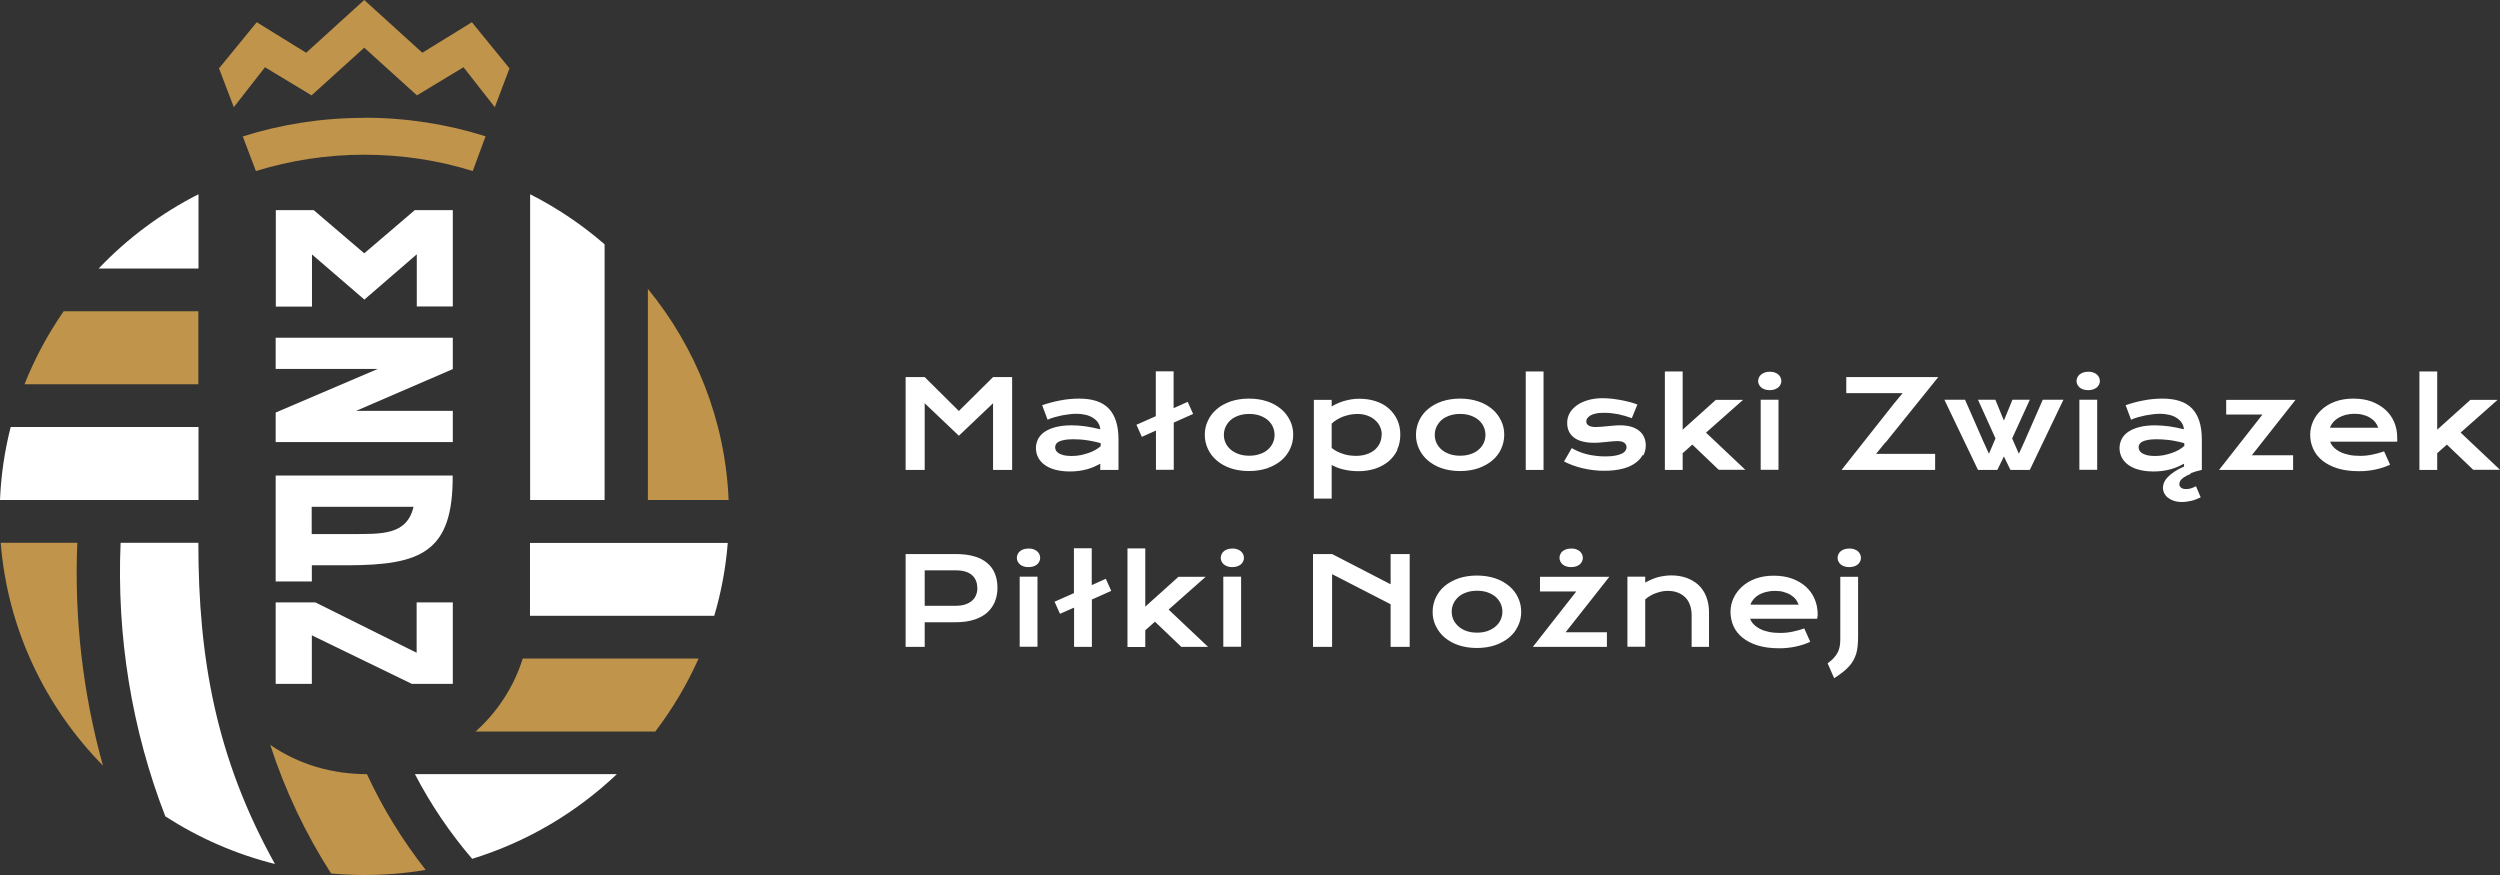 <?xml version="1.0" encoding="UTF-8"?>
<svg xmlns="http://www.w3.org/2000/svg" width="300" height="105" viewBox="0 0 300 105" fill="none">
  <rect x="0" y="0" width="300" height="105" fill="#333333" stroke="none"/>
  <g clip-path="url(#clip0_625_779)">
    <path d="M11.841 32.221C15.276 28.609 19.326 25.588 23.82 23.309V32.221H11.841ZM74.022 92.898C69.169 97.506 63.24 101.034 56.661 103.059C53.996 99.954 51.689 96.544 49.792 92.898H74.005H74.022ZM87.333 65.133C87.094 68.155 86.547 71.075 85.709 73.893H63.599C63.599 73.674 63.599 73.455 63.599 73.252V65.15H87.333V65.133ZM33.013 103.684C28.279 102.502 23.837 100.544 19.838 97.962C15.789 87.497 13.994 76.307 14.473 65.133H23.802C23.802 79.041 25.938 90.991 32.995 103.684M63.616 23.309C66.845 24.946 69.853 26.972 72.552 29.318V60.002H63.616V23.309ZM23.82 60.002H0C0.12 56.998 0.564 54.061 1.282 51.243H23.82V60.002Z" fill="white"></path>
    <path d="M12.354 91.869C5.433 84.83 0.905 75.48 0.085 65.133H9.278C8.902 74.146 9.927 83.159 12.354 91.869ZM51.056 104.392C48.664 104.797 46.203 105 43.709 105C42.359 105 41.026 104.932 39.727 104.814C36.669 100.038 34.208 94.873 32.431 89.388C35.866 91.75 39.881 92.898 44.033 92.898C45.93 97 48.305 100.848 51.073 104.375M83.829 79.024C82.445 82.147 80.685 85.084 78.635 87.784H57.071C59.685 85.438 61.667 82.434 62.727 79.024H83.829ZM77.746 34.668C83.471 41.656 87.042 50.432 87.435 60.002H77.746V34.668ZM2.939 46.111C4.169 43.006 5.758 40.069 7.638 37.352H23.802V46.111H2.939Z" fill="#C0944A"></path>
    <path d="M49.621 60.813C48.836 64.256 45.726 64.07 42.274 64.087H37.404V60.813H49.621ZM54.303 57.066H33.081V69.775H37.421V67.834H41.813C50.51 67.8 54.389 66.264 54.32 57.066M54.337 40.525H33.081V44.272H45.333L33.081 49.504V53.049H54.337V49.302H42.735L54.337 44.289V40.525ZM49.997 36.778H54.337V29.284V25.216H49.775L43.709 30.398L37.643 25.216H33.098V36.795H37.438V30.533L43.726 35.951L50.014 30.516V36.778H49.997ZM54.337 82.062V72.29H49.997V78.332L37.848 72.29H33.081V82.062H37.421V76.24L49.416 82.062H54.355H54.337Z" fill="white"></path>
    <path d="M43.709 14.127C48.784 14.127 53.671 14.903 58.267 16.355L56.73 20.524C52.612 19.241 48.237 18.566 43.709 18.566C39.181 18.566 34.824 19.258 30.706 20.524L29.134 16.372C33.73 14.92 38.617 14.144 43.692 14.144" fill="#C0944A"></path>
    <path d="M43.709 5.722L37.387 11.444L31.799 8.068L28.057 12.861L26.28 8.203L30.808 2.667L36.738 6.329L43.709 0L50.681 6.329L56.627 2.667L61.138 8.203L59.378 12.861L55.619 8.068L50.032 11.444L43.709 5.722Z" fill="#C0944A"></path>
    <path d="M148.932 69.201H146.796V77.606H148.932V69.201ZM124.498 69.201H122.362V77.606H124.498V69.201ZM117.287 70.534C117.287 70.855 117.235 71.159 117.116 71.429C117.013 71.699 116.842 71.918 116.62 72.104C116.398 72.29 116.125 72.442 115.8 72.543C115.476 72.644 115.1 72.695 114.672 72.695H110.964V68.441H114.672C115.544 68.441 116.193 68.627 116.62 68.998C117.048 69.37 117.27 69.876 117.27 70.534M119.388 72.188C119.594 71.682 119.696 71.142 119.696 70.534C119.696 69.91 119.594 69.336 119.388 68.83C119.183 68.323 118.876 67.901 118.449 67.547C118.022 67.192 117.509 66.922 116.877 66.754C116.244 66.568 115.493 66.484 114.621 66.484H108.675V77.623H110.964V74.669H114.638C115.51 74.669 116.262 74.568 116.894 74.366C117.526 74.163 118.056 73.876 118.466 73.505C118.876 73.134 119.183 72.695 119.388 72.205M124.72 67.378C124.788 67.243 124.822 67.108 124.822 66.939C124.822 66.77 124.788 66.635 124.72 66.5C124.651 66.365 124.566 66.247 124.446 66.146C124.327 66.045 124.173 65.96 124.002 65.91C123.831 65.842 123.643 65.825 123.421 65.825C123.199 65.825 123.011 65.859 122.84 65.91C122.669 65.96 122.533 66.045 122.396 66.146C122.276 66.247 122.191 66.365 122.122 66.5C122.054 66.635 122.02 66.787 122.02 66.939C122.02 67.091 122.054 67.243 122.122 67.378C122.191 67.513 122.276 67.631 122.396 67.733C122.515 67.834 122.669 67.918 122.84 67.969C123.011 68.036 123.199 68.053 123.421 68.053C123.643 68.053 123.831 68.019 124.002 67.969C124.173 67.918 124.31 67.834 124.446 67.733C124.566 67.631 124.651 67.513 124.72 67.378ZM131.008 71.952L133.349 70.906L132.699 69.454L131.008 70.214V65.791H128.872V71.176L126.548 72.205L127.197 73.657L128.889 72.914V77.623H131.025V71.969L131.008 71.952ZM144.968 77.623L140.235 73.15L144.678 69.218H141.414L137.433 72.796V65.808H135.297V77.64H137.433V75.632L138.594 74.602L141.756 77.623H144.968ZM149.171 67.378C149.24 67.243 149.274 67.108 149.274 66.939C149.274 66.77 149.24 66.635 149.171 66.5C149.103 66.365 149.018 66.247 148.898 66.146C148.778 66.045 148.625 65.96 148.454 65.91C148.283 65.842 148.095 65.825 147.873 65.825C147.651 65.825 147.463 65.859 147.309 65.91C147.138 65.96 146.984 66.045 146.865 66.146C146.745 66.247 146.66 66.365 146.591 66.5C146.523 66.635 146.489 66.787 146.489 66.939C146.489 67.091 146.523 67.243 146.591 67.378C146.66 67.513 146.745 67.631 146.865 67.733C146.984 67.834 147.138 67.918 147.309 67.969C147.48 68.036 147.668 68.053 147.873 68.053C148.078 68.053 148.283 68.019 148.454 67.969C148.625 67.918 148.761 67.834 148.898 67.733C149.018 67.631 149.103 67.513 149.171 67.378ZM166.874 77.623H169.163V66.484H166.874V70.112L159.851 66.484H157.561V77.623H159.851V68.897L166.874 72.509V77.623ZM180.287 73.404C180.287 73.741 180.219 74.062 180.082 74.366C179.946 74.669 179.74 74.94 179.484 75.159C179.228 75.395 178.903 75.564 178.527 75.716C178.151 75.851 177.724 75.918 177.246 75.918C176.767 75.918 176.34 75.851 175.964 75.716C175.588 75.581 175.264 75.395 175.007 75.159C174.751 74.923 174.546 74.669 174.409 74.366C174.273 74.062 174.204 73.741 174.204 73.404C174.204 73.066 174.273 72.745 174.409 72.442C174.546 72.138 174.751 71.868 175.007 71.631C175.264 71.395 175.588 71.226 175.964 71.091C176.34 70.956 176.767 70.889 177.246 70.889C177.724 70.889 178.151 70.956 178.527 71.091C178.903 71.226 179.228 71.412 179.484 71.631C179.74 71.868 179.946 72.138 180.082 72.442C180.219 72.745 180.287 73.066 180.287 73.404ZM182.167 75.108C182.423 74.585 182.543 74.011 182.543 73.421C182.543 72.83 182.423 72.256 182.167 71.716C181.928 71.193 181.569 70.72 181.107 70.332C180.646 69.944 180.099 69.623 179.433 69.403C178.784 69.184 178.049 69.066 177.229 69.066C176.408 69.066 175.691 69.184 175.024 69.403C174.375 69.64 173.811 69.944 173.35 70.332C172.888 70.72 172.547 71.193 172.29 71.716C172.051 72.239 171.915 72.813 171.915 73.421C171.915 74.028 172.034 74.585 172.29 75.108C172.547 75.632 172.888 76.104 173.35 76.492C173.811 76.881 174.358 77.201 175.024 77.421C175.674 77.64 176.408 77.758 177.229 77.758C178.049 77.758 178.766 77.64 179.433 77.421C180.082 77.184 180.646 76.881 181.107 76.492C181.569 76.104 181.928 75.632 182.167 75.108ZM189.839 67.378C189.907 67.243 189.942 67.108 189.942 66.939C189.942 66.77 189.907 66.635 189.839 66.5C189.771 66.365 189.685 66.247 189.566 66.146C189.446 66.045 189.292 65.96 189.121 65.91C188.95 65.842 188.763 65.825 188.54 65.825C188.318 65.825 188.13 65.859 187.959 65.91C187.789 65.96 187.652 66.045 187.515 66.146C187.378 66.247 187.31 66.365 187.242 66.5C187.173 66.635 187.139 66.787 187.139 66.939C187.139 67.091 187.173 67.243 187.242 67.378C187.31 67.513 187.396 67.631 187.515 67.733C187.635 67.834 187.789 67.918 187.959 67.969C188.13 68.036 188.318 68.053 188.54 68.053C188.763 68.053 188.95 68.019 189.121 67.969C189.292 67.918 189.429 67.834 189.566 67.733C189.685 67.631 189.771 67.513 189.839 67.378ZM187.874 75.868L193.12 69.218H184.798V70.973H189.156L183.944 77.623H192.829V75.868H187.874ZM202.962 77.623H205.081V73.488C205.081 72.762 204.961 72.121 204.739 71.564C204.517 71.007 204.192 70.551 203.799 70.18C203.389 69.808 202.911 69.538 202.364 69.336C201.817 69.15 201.219 69.049 200.57 69.049C200.074 69.049 199.562 69.117 199.049 69.235C198.536 69.37 197.99 69.589 197.426 69.91V69.201H195.29V77.606H197.426V71.935C197.597 71.766 197.802 71.615 198.024 71.496C198.246 71.361 198.468 71.26 198.707 71.176C198.946 71.091 199.186 71.024 199.425 70.973C199.664 70.922 199.903 70.906 200.143 70.906C200.587 70.906 200.98 70.973 201.322 71.108C201.68 71.243 201.971 71.429 202.227 71.682C202.484 71.935 202.671 72.239 202.791 72.594C202.928 72.948 202.996 73.37 202.996 73.826V77.623H202.962ZM215.863 72.56H210.053C210.122 72.34 210.258 72.121 210.412 71.918C210.583 71.716 210.788 71.547 211.027 71.395C211.283 71.243 211.574 71.125 211.899 71.041C212.24 70.956 212.599 70.906 213.009 70.906C213.385 70.906 213.744 70.939 214.052 71.041C214.359 71.125 214.65 71.243 214.889 71.395C215.128 71.547 215.333 71.716 215.487 71.918C215.641 72.121 215.76 72.34 215.846 72.577M218.118 73.961C218.118 73.859 218.118 73.775 218.118 73.707C218.118 73.066 217.999 72.458 217.759 71.885C217.52 71.311 217.161 70.821 216.717 70.416C216.273 70.011 215.709 69.674 215.06 69.437C214.41 69.201 213.676 69.083 212.855 69.083C212.035 69.083 211.318 69.201 210.668 69.437C210.019 69.674 209.489 69.994 209.045 70.399C208.601 70.804 208.259 71.26 208.02 71.783C207.781 72.306 207.661 72.847 207.661 73.421C207.661 74.028 207.781 74.602 208.02 75.142C208.259 75.682 208.635 76.138 209.113 76.526C209.592 76.914 210.207 77.235 210.925 77.454C211.642 77.674 212.48 77.792 213.436 77.792C213.812 77.792 214.171 77.792 214.513 77.741C214.855 77.708 215.179 77.657 215.487 77.589C215.794 77.522 216.102 77.438 216.375 77.353C216.666 77.252 216.939 77.151 217.23 77.016L216.512 75.412C216.068 75.564 215.606 75.699 215.111 75.8C214.633 75.902 214.137 75.952 213.641 75.952C213.146 75.952 212.702 75.918 212.292 75.834C211.881 75.75 211.523 75.632 211.232 75.48C210.925 75.328 210.668 75.142 210.463 74.94C210.258 74.737 210.104 74.501 210.019 74.248H218.067C218.067 74.248 218.067 74.079 218.084 73.994M220.528 78.281C220.408 78.518 220.254 78.737 220.049 78.957C219.861 79.176 219.605 79.379 219.314 79.598L220.1 81.387C220.493 81.134 220.818 80.898 221.126 80.661C221.416 80.425 221.672 80.206 221.878 79.969C222.083 79.733 222.271 79.497 222.407 79.243C222.544 78.99 222.664 78.72 222.749 78.433C222.834 78.146 222.886 77.826 222.92 77.488C222.954 77.151 222.971 76.762 222.971 76.357V69.218H220.835V76.678C220.835 76.999 220.818 77.286 220.767 77.556C220.716 77.826 220.63 78.079 220.528 78.298M223.313 66.939C223.313 66.787 223.279 66.635 223.21 66.5C223.142 66.365 223.057 66.247 222.937 66.146C222.817 66.045 222.681 65.96 222.493 65.91C222.322 65.842 222.134 65.825 221.912 65.825C221.69 65.825 221.502 65.859 221.331 65.91C221.16 65.96 221.006 66.045 220.886 66.146C220.767 66.247 220.681 66.365 220.613 66.5C220.545 66.635 220.511 66.787 220.511 66.939C220.511 67.091 220.545 67.243 220.613 67.378C220.681 67.513 220.767 67.631 220.886 67.733C221.006 67.834 221.16 67.918 221.331 67.969C221.502 68.036 221.69 68.053 221.912 68.053C222.134 68.053 222.322 68.019 222.493 67.969C222.664 67.918 222.8 67.834 222.937 67.733C223.057 67.631 223.142 67.513 223.21 67.378C223.279 67.243 223.313 67.108 223.313 66.939Z" fill="white"></path>
    <path d="M251.661 47.968H249.525V56.373H251.661V47.968ZM213.419 47.968H211.283V56.373H213.419V47.968ZM119.166 56.39H121.456V45.251H119.166L115.065 49.318L110.964 45.251H108.675V56.39H110.964V48.39L115.065 52.289L119.166 48.39V56.39ZM132.084 53.538C131.913 53.69 131.708 53.842 131.469 53.977C131.23 54.112 130.957 54.247 130.649 54.348C130.341 54.449 130.017 54.551 129.675 54.618C129.316 54.686 128.957 54.719 128.581 54.719C128.223 54.719 127.932 54.686 127.676 54.635C127.437 54.567 127.232 54.5 127.061 54.399C126.907 54.297 126.787 54.196 126.719 54.061C126.651 53.943 126.616 53.808 126.616 53.673C126.616 53.538 126.651 53.42 126.719 53.302C126.787 53.183 126.907 53.082 127.061 52.998C127.232 52.913 127.437 52.846 127.71 52.795C127.966 52.745 128.308 52.711 128.701 52.711C128.889 52.711 129.111 52.711 129.367 52.728C129.624 52.728 129.897 52.761 130.188 52.795C130.478 52.829 130.786 52.88 131.11 52.947C131.435 53.015 131.76 53.082 132.084 53.183V53.555V53.538ZM132.084 56.39H134.22V52.728C134.22 51.074 133.827 49.842 133.058 49.031C132.289 48.221 131.093 47.833 129.504 47.833C129.145 47.833 128.769 47.85 128.393 47.884C128.018 47.917 127.625 47.968 127.232 48.052C126.856 48.12 126.48 48.204 126.104 48.306C125.728 48.407 125.386 48.508 125.061 48.626L125.711 50.365C125.967 50.247 126.258 50.145 126.548 50.061C126.856 49.977 127.146 49.909 127.454 49.842C127.761 49.791 128.052 49.74 128.342 49.706C128.633 49.673 128.889 49.656 129.145 49.656C129.59 49.656 129.983 49.706 130.324 49.791C130.666 49.875 130.974 50.01 131.213 50.179C131.469 50.348 131.657 50.533 131.794 50.77C131.93 50.989 132.016 51.242 132.033 51.513C131.418 51.361 130.82 51.242 130.239 51.158C129.658 51.074 129.111 51.04 128.581 51.04C127.881 51.04 127.249 51.107 126.719 51.242C126.189 51.377 125.745 51.563 125.386 51.799C125.027 52.036 124.771 52.323 124.583 52.66C124.412 52.998 124.31 53.369 124.31 53.757C124.31 54.145 124.395 54.534 124.566 54.871C124.737 55.209 124.993 55.513 125.335 55.766C125.677 56.019 126.087 56.221 126.599 56.356C127.095 56.492 127.693 56.576 128.342 56.576C128.735 56.576 129.111 56.559 129.47 56.508C129.829 56.458 130.153 56.39 130.461 56.306C130.769 56.221 131.059 56.12 131.315 56.002C131.572 55.884 131.811 55.766 132.033 55.648V56.441L132.084 56.39ZM140.833 50.719L143.174 49.673L142.525 48.221L140.833 48.981V44.559H138.697V49.943L136.373 50.972L137.022 52.424L138.714 51.664V56.373H140.85V50.719H140.833ZM152.948 52.188C152.948 52.525 152.879 52.846 152.743 53.15C152.606 53.453 152.401 53.724 152.145 53.943C151.888 54.179 151.564 54.365 151.188 54.483C150.812 54.618 150.385 54.686 149.906 54.686C149.428 54.686 149.001 54.618 148.625 54.483C148.249 54.348 147.924 54.162 147.668 53.943C147.411 53.707 147.206 53.453 147.07 53.15C146.933 52.846 146.865 52.525 146.865 52.188C146.865 51.85 146.933 51.529 147.07 51.225C147.206 50.922 147.411 50.652 147.668 50.415C147.924 50.179 148.249 50.01 148.625 49.875C149.001 49.74 149.428 49.673 149.906 49.673C150.385 49.673 150.812 49.74 151.188 49.875C151.564 50.01 151.888 50.196 152.145 50.415C152.401 50.652 152.606 50.905 152.743 51.225C152.879 51.529 152.948 51.85 152.948 52.188ZM154.81 53.875C155.049 53.352 155.186 52.778 155.186 52.171C155.186 51.563 155.067 51.006 154.81 50.483C154.554 49.96 154.212 49.487 153.751 49.099C153.289 48.711 152.743 48.39 152.076 48.171C151.427 47.951 150.692 47.833 149.872 47.833C149.052 47.833 148.334 47.951 147.668 48.171C147.018 48.407 146.455 48.711 146.01 49.099C145.549 49.487 145.19 49.96 144.951 50.483C144.695 51.006 144.575 51.58 144.575 52.171C144.575 52.761 144.695 53.335 144.951 53.875C145.19 54.399 145.549 54.871 146.01 55.259C146.472 55.648 147.018 55.968 147.668 56.188C148.317 56.407 149.052 56.525 149.872 56.525C150.692 56.525 151.41 56.407 152.076 56.188C152.726 55.952 153.289 55.648 153.751 55.259C154.212 54.871 154.554 54.399 154.81 53.875ZM165.797 52.137C165.797 52.491 165.729 52.829 165.592 53.15C165.456 53.453 165.251 53.724 164.994 53.96C164.738 54.179 164.413 54.365 164.02 54.5C163.644 54.635 163.2 54.703 162.705 54.703C162.465 54.703 162.226 54.686 161.97 54.652C161.713 54.618 161.457 54.567 161.218 54.483C160.979 54.399 160.722 54.314 160.483 54.196C160.244 54.078 160.022 53.926 159.8 53.757V50.837C159.971 50.669 160.176 50.5 160.415 50.365C160.654 50.23 160.893 50.095 161.167 49.993C161.44 49.892 161.713 49.825 162.004 49.757C162.294 49.706 162.585 49.673 162.875 49.673C163.32 49.673 163.73 49.74 164.089 49.875C164.447 50.01 164.755 50.179 165.011 50.415C165.268 50.635 165.473 50.905 165.609 51.209C165.746 51.513 165.814 51.833 165.814 52.171M167.66 53.96C167.916 53.42 168.036 52.812 168.036 52.154C168.036 51.496 167.916 50.922 167.677 50.398C167.438 49.875 167.096 49.419 166.669 49.031C166.242 48.643 165.712 48.356 165.114 48.154C164.516 47.951 163.849 47.85 163.132 47.85C162.824 47.85 162.499 47.867 162.192 47.917C161.884 47.968 161.577 48.035 161.286 48.12C160.996 48.204 160.722 48.306 160.466 48.424C160.21 48.542 159.988 48.66 159.8 48.778V47.985H157.664V59.834H159.8V55.8C159.988 55.901 160.21 56.002 160.449 56.103C160.688 56.205 160.945 56.272 161.235 56.34C161.508 56.407 161.799 56.458 162.106 56.492C162.414 56.525 162.705 56.542 163.012 56.542C163.73 56.542 164.396 56.441 165.028 56.238C165.644 56.036 166.173 55.732 166.635 55.361C167.079 54.972 167.438 54.517 167.694 53.977M178.254 52.188C178.254 52.525 178.186 52.846 178.049 53.15C177.912 53.453 177.707 53.724 177.451 53.943C177.194 54.179 176.87 54.365 176.494 54.483C176.118 54.618 175.691 54.686 175.212 54.686C174.734 54.686 174.307 54.618 173.931 54.483C173.555 54.348 173.23 54.162 172.974 53.943C172.718 53.707 172.513 53.453 172.376 53.15C172.239 52.846 172.171 52.525 172.171 52.188C172.171 51.85 172.239 51.529 172.376 51.225C172.513 50.922 172.718 50.652 172.974 50.415C173.23 50.179 173.555 50.01 173.931 49.875C174.307 49.74 174.734 49.673 175.212 49.673C175.691 49.673 176.118 49.74 176.494 49.875C176.87 50.01 177.194 50.196 177.451 50.415C177.707 50.652 177.912 50.905 178.049 51.225C178.186 51.529 178.254 51.85 178.254 52.188ZM180.133 53.875C180.373 53.352 180.509 52.778 180.509 52.171C180.509 51.563 180.39 51.006 180.133 50.483C179.877 49.96 179.535 49.487 179.074 49.099C178.613 48.711 178.066 48.39 177.4 48.171C176.75 47.951 176.015 47.833 175.212 47.833C174.409 47.833 173.675 47.951 173.008 48.171C172.359 48.407 171.795 48.711 171.351 49.099C170.889 49.487 170.53 49.96 170.291 50.483C170.052 51.006 169.915 51.58 169.915 52.171C169.915 52.761 170.035 53.335 170.291 53.875C170.548 54.399 170.889 54.871 171.351 55.259C171.812 55.648 172.359 55.968 173.008 56.188C173.657 56.407 174.392 56.525 175.212 56.525C176.033 56.525 176.75 56.407 177.4 56.188C178.049 55.952 178.613 55.648 179.074 55.259C179.535 54.871 179.894 54.399 180.133 53.875ZM183.09 56.39H185.225V44.575H183.09V56.39ZM197.187 54.669C197.392 54.297 197.494 53.875 197.494 53.437C197.494 53.099 197.426 52.778 197.306 52.491C197.187 52.205 196.999 51.951 196.742 51.732C196.486 51.513 196.178 51.344 195.802 51.225C195.427 51.107 194.982 51.04 194.47 51.04C194.196 51.04 193.923 51.04 193.667 51.074C193.41 51.09 193.154 51.124 192.898 51.141C192.658 51.158 192.419 51.192 192.197 51.209C191.975 51.225 191.753 51.242 191.548 51.242C191.326 51.242 191.138 51.242 190.984 51.192C190.83 51.158 190.71 51.124 190.625 51.057C190.54 50.989 190.471 50.922 190.42 50.854C190.386 50.77 190.352 50.685 190.352 50.584C190.352 50.449 190.386 50.314 190.471 50.196C190.557 50.078 190.676 49.96 190.847 49.858C191.018 49.757 191.24 49.673 191.514 49.622C191.787 49.555 192.129 49.538 192.522 49.538C193.103 49.538 193.649 49.605 194.196 49.706C194.743 49.825 195.273 49.977 195.82 50.179L196.486 48.542C196.23 48.441 195.939 48.339 195.597 48.255C195.273 48.171 194.914 48.086 194.555 48.019C194.196 47.951 193.837 47.901 193.462 47.85C193.086 47.816 192.727 47.782 192.385 47.782C191.736 47.782 191.138 47.85 190.608 48.002C190.078 48.154 189.617 48.356 189.241 48.626C188.865 48.896 188.575 49.2 188.37 49.555C188.164 49.909 188.062 50.314 188.062 50.736C188.062 51.074 188.113 51.394 188.233 51.681C188.352 51.968 188.54 52.221 188.797 52.441C189.053 52.66 189.378 52.829 189.788 52.947C190.198 53.065 190.693 53.133 191.257 53.133C191.514 53.133 191.787 53.133 192.043 53.099C192.3 53.082 192.556 53.048 192.778 53.032C193.017 53.015 193.239 52.981 193.462 52.964C193.684 52.947 193.872 52.93 194.06 52.93C194.47 52.93 194.76 52.998 194.931 53.15C195.102 53.285 195.187 53.47 195.187 53.656C195.187 53.791 195.153 53.926 195.068 54.061C194.982 54.196 194.846 54.314 194.658 54.416C194.47 54.517 194.196 54.601 193.872 54.669C193.547 54.736 193.137 54.77 192.641 54.77C191.907 54.77 191.206 54.686 190.522 54.534C189.822 54.365 189.19 54.112 188.609 53.774L187.686 55.378C187.977 55.529 188.318 55.681 188.677 55.816C189.036 55.952 189.429 56.07 189.839 56.171C190.249 56.272 190.693 56.356 191.138 56.407C191.599 56.475 192.06 56.492 192.556 56.492C193.359 56.492 194.06 56.407 194.675 56.255C195.29 56.103 195.785 55.884 196.195 55.597C196.606 55.31 196.913 54.989 197.118 54.601M209.455 56.39L204.722 51.917L209.165 47.985H205.901L201.92 51.563V44.575H199.784V56.39H201.92V54.382L203.082 53.352L206.243 56.373H209.455V56.39ZM213.659 46.145C213.727 46.01 213.761 45.875 213.761 45.723C213.761 45.571 213.727 45.419 213.659 45.284C213.59 45.149 213.505 45.031 213.385 44.93C213.266 44.829 213.112 44.744 212.941 44.694C212.77 44.626 212.582 44.609 212.36 44.609C212.138 44.609 211.95 44.643 211.796 44.694C211.625 44.761 211.471 44.829 211.352 44.93C211.232 45.031 211.147 45.149 211.078 45.284C211.01 45.419 210.976 45.571 210.976 45.723C210.976 45.875 211.01 46.027 211.078 46.145C211.147 46.28 211.232 46.398 211.352 46.5C211.471 46.601 211.625 46.685 211.796 46.736C211.967 46.786 212.155 46.82 212.36 46.82C212.565 46.82 212.77 46.786 212.941 46.736C213.112 46.668 213.248 46.601 213.385 46.5C213.505 46.398 213.59 46.28 213.659 46.145ZM226.286 53.082L232.591 45.251H221.553V47.175H228.319L227.243 48.474L220.989 56.39H232.215V54.466H225.124L226.252 53.082H226.286ZM243.578 56.39L247.611 47.968H245.133L242.912 53.032L242.263 54.449L241.459 52.61L243.578 47.968H241.494L240.468 50.466L239.443 47.968H237.359L239.46 52.61L238.674 54.449L238.025 53.032L235.804 47.968H233.326L237.359 56.39H239.682L240.468 54.77L241.254 56.39H243.578ZM251.883 46.145C251.951 46.01 251.985 45.875 251.985 45.723C251.985 45.571 251.951 45.419 251.883 45.284C251.814 45.149 251.729 45.031 251.609 44.93C251.49 44.829 251.336 44.744 251.165 44.694C250.994 44.626 250.806 44.609 250.584 44.609C250.362 44.609 250.174 44.643 250.003 44.694C249.832 44.761 249.695 44.829 249.559 44.93C249.439 45.031 249.354 45.149 249.285 45.284C249.217 45.419 249.183 45.571 249.183 45.723C249.183 45.875 249.217 46.027 249.285 46.145C249.354 46.28 249.439 46.398 249.559 46.5C249.678 46.601 249.832 46.685 250.003 46.736C250.174 46.786 250.362 46.82 250.584 46.82C250.806 46.82 250.994 46.786 251.165 46.736C251.336 46.668 251.473 46.601 251.609 46.5C251.729 46.398 251.814 46.28 251.883 46.145ZM262.084 53.538C261.913 53.69 261.708 53.842 261.469 53.977C261.229 54.112 260.956 54.247 260.648 54.348C260.341 54.449 260.016 54.551 259.674 54.618C259.333 54.686 258.957 54.719 258.581 54.719C258.239 54.719 257.932 54.686 257.692 54.635C257.436 54.567 257.248 54.5 257.077 54.399C256.923 54.297 256.804 54.196 256.735 54.061C256.667 53.943 256.633 53.808 256.633 53.673C256.633 53.538 256.667 53.42 256.735 53.302C256.804 53.183 256.923 53.082 257.077 52.998C257.248 52.913 257.453 52.846 257.726 52.795C257.983 52.745 258.325 52.711 258.718 52.711C258.905 52.711 259.128 52.711 259.401 52.728C259.674 52.745 259.931 52.761 260.221 52.795C260.512 52.829 260.819 52.88 261.144 52.947C261.469 53.015 261.793 53.082 262.118 53.183V53.555L262.084 53.538ZM262.887 56.779C263.229 56.644 263.673 56.508 264.22 56.39V52.728C264.22 51.074 263.827 49.842 263.058 49.031C262.289 48.221 261.093 47.833 259.504 47.833C259.145 47.833 258.769 47.85 258.393 47.884C258.017 47.917 257.624 47.968 257.231 48.052C256.855 48.12 256.462 48.204 256.103 48.306C255.744 48.407 255.386 48.508 255.078 48.626L255.727 50.365C255.984 50.247 256.274 50.145 256.565 50.061C256.872 49.977 257.163 49.909 257.487 49.842C257.795 49.791 258.085 49.74 258.376 49.706C258.666 49.673 258.923 49.656 259.179 49.656C259.623 49.656 260.016 49.706 260.358 49.791C260.7 49.875 261.007 50.01 261.246 50.179C261.486 50.348 261.691 50.533 261.827 50.77C261.964 50.989 262.05 51.242 262.067 51.513C261.451 51.361 260.853 51.242 260.272 51.158C259.692 51.09 259.145 51.04 258.615 51.04C257.914 51.04 257.282 51.107 256.752 51.242C256.223 51.377 255.779 51.563 255.42 51.799C255.061 52.036 254.805 52.323 254.617 52.66C254.446 52.998 254.343 53.369 254.343 53.757C254.343 54.145 254.429 54.534 254.6 54.871C254.77 55.209 255.027 55.513 255.368 55.766C255.71 56.019 256.12 56.221 256.633 56.356C257.128 56.492 257.726 56.576 258.376 56.576C258.769 56.576 259.145 56.559 259.504 56.508C259.862 56.458 260.187 56.39 260.495 56.306C260.802 56.221 261.093 56.12 261.349 56.002C261.605 55.884 261.862 55.766 262.084 55.648V55.985C261.605 56.188 261.212 56.407 260.888 56.627C260.563 56.846 260.307 57.065 260.102 57.285C259.897 57.504 259.76 57.724 259.674 57.926C259.589 58.146 259.555 58.348 259.555 58.534C259.555 58.753 259.606 58.956 259.691 59.158C259.794 59.361 259.931 59.547 260.119 59.698C260.307 59.85 260.546 59.985 260.836 60.087C261.127 60.188 261.469 60.239 261.844 60.239C262.203 60.239 262.562 60.188 262.938 60.103C263.314 60.019 263.69 59.867 264.083 59.682L263.519 58.348C263.314 58.449 263.126 58.534 262.921 58.601C262.733 58.669 262.528 58.686 262.34 58.686C262.067 58.686 261.862 58.635 261.725 58.517C261.588 58.399 261.52 58.264 261.52 58.095C261.52 57.977 261.554 57.859 261.622 57.724C261.691 57.589 261.827 57.454 262.032 57.302C262.237 57.15 262.511 57.015 262.853 56.88M270.217 54.635L275.463 47.985H267.142V49.74H271.499L266.287 56.39H275.172V54.635H270.217ZM285.408 51.327H279.598C279.666 51.107 279.803 50.888 279.957 50.685C280.128 50.483 280.333 50.314 280.572 50.162C280.828 50.01 281.119 49.892 281.444 49.791C281.768 49.706 282.144 49.656 282.554 49.656C282.93 49.656 283.289 49.69 283.596 49.791C283.921 49.875 284.195 49.993 284.434 50.145C284.673 50.297 284.878 50.466 285.032 50.669C285.186 50.871 285.305 51.09 285.391 51.327M287.663 52.728C287.663 52.643 287.663 52.542 287.663 52.474C287.663 51.833 287.544 51.225 287.304 50.652C287.065 50.095 286.706 49.588 286.262 49.183C285.801 48.761 285.254 48.441 284.605 48.187C283.955 47.951 283.221 47.833 282.417 47.833C281.614 47.833 280.863 47.951 280.23 48.187C279.581 48.424 279.051 48.744 278.607 49.15C278.163 49.555 277.821 50.01 277.582 50.533C277.343 51.057 277.223 51.597 277.223 52.171C277.223 52.778 277.343 53.352 277.599 53.892C277.838 54.432 278.214 54.888 278.692 55.276C279.188 55.664 279.786 55.985 280.504 56.205C281.221 56.424 282.059 56.542 283.016 56.542C283.391 56.542 283.75 56.542 284.092 56.492C284.434 56.458 284.758 56.407 285.066 56.34C285.374 56.272 285.681 56.188 285.955 56.103C286.245 56.002 286.518 55.901 286.809 55.766L286.091 54.162C285.647 54.314 285.186 54.449 284.69 54.551C284.212 54.652 283.716 54.703 283.221 54.703C282.725 54.703 282.281 54.669 281.888 54.584C281.478 54.5 281.119 54.382 280.828 54.23C280.521 54.078 280.264 53.892 280.059 53.69C279.854 53.487 279.701 53.251 279.615 52.998H287.663C287.663 52.998 287.663 52.829 287.68 52.745M295.267 51.917L299.71 47.985H296.446L292.465 51.563V44.575H290.329V56.39H292.465V54.382L293.627 53.352L296.788 56.373H300L295.267 51.901V51.917Z" fill="white"></path>
  </g>
  <defs>
    <clipPath id="clip0_625_779">
      <rect width="300" height="105" fill="white"></rect>
    </clipPath>
  </defs>
</svg>
